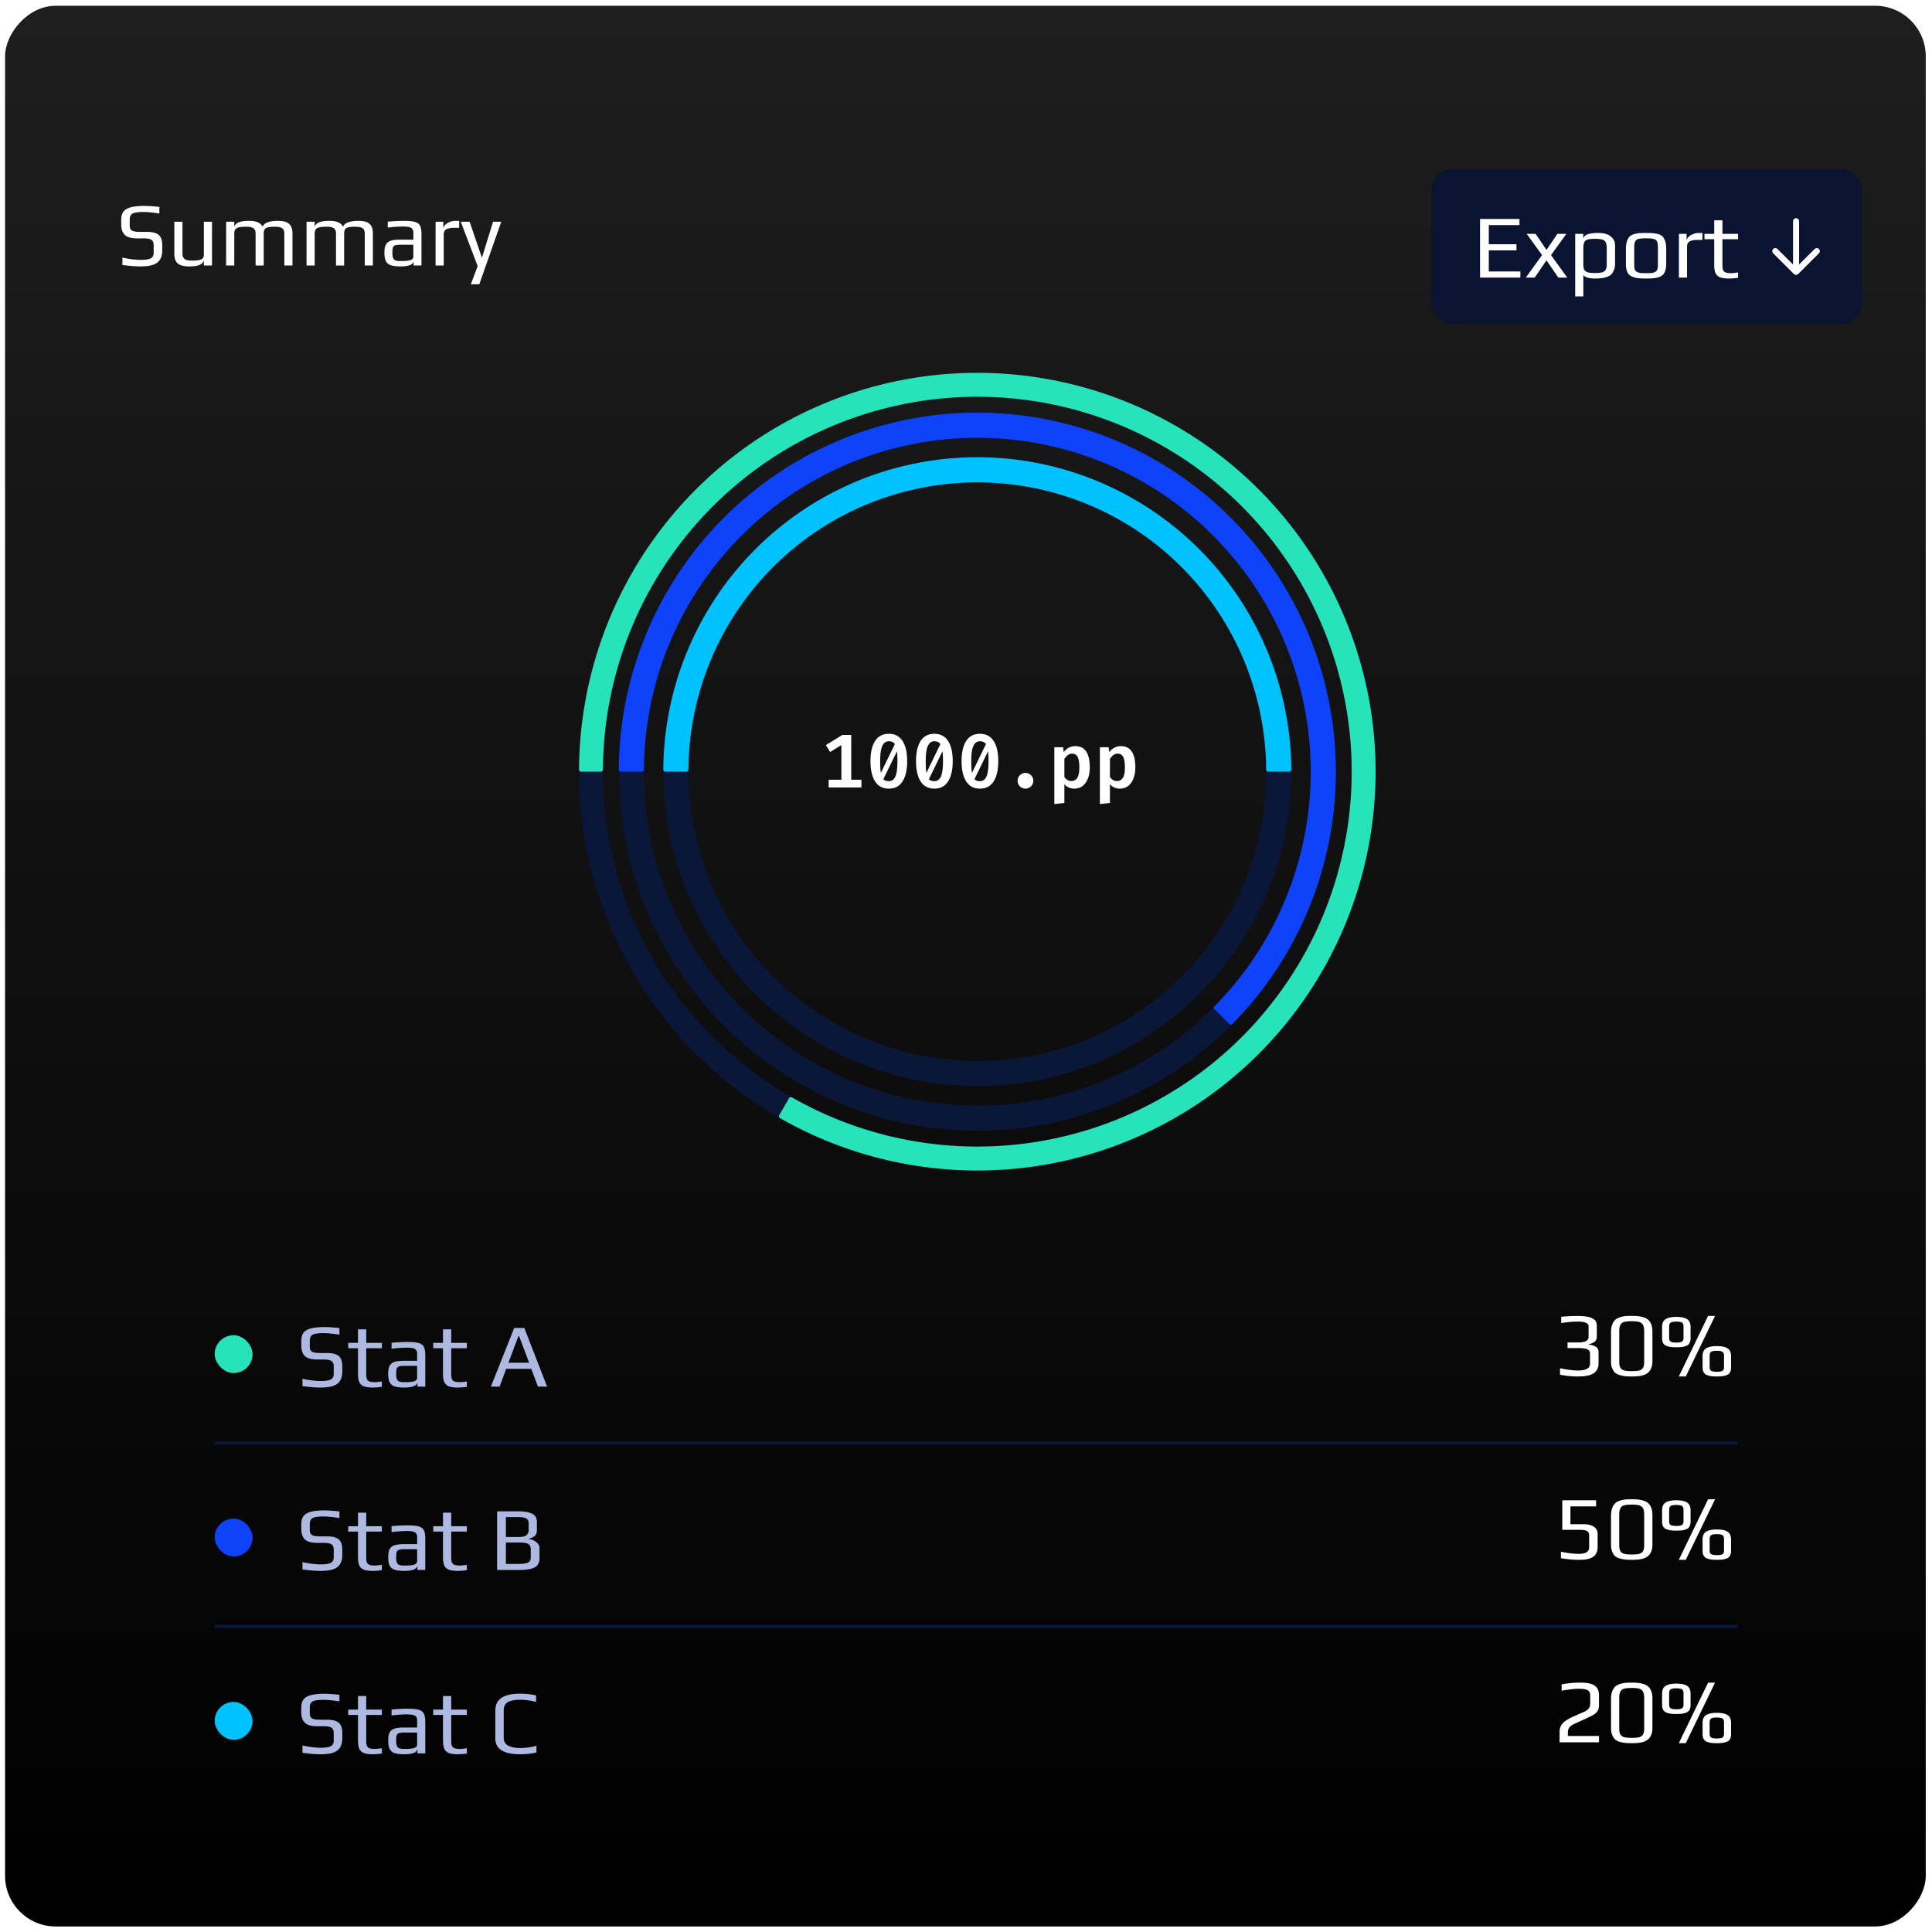 <svg width="684" height="684" viewBox="0 0 684 684" fill="none" xmlns="http://www.w3.org/2000/svg"><g filter="url(#filter0_d_77_221)"><rect width="680" height="680" rx="17.93" transform="matrix(-1 0 0 1 680 .248)" fill="url(#paint0_linear_77_221)"/></g><path d="M487.014 273.2c0 77.983-63.131 141.201-141.007 141.201S205 351.183 205 273.2c0-77.982 63.131-141.2 141.007-141.2s141.007 63.218 141.007 141.2zm-273.554 0c0 73.304 59.344 132.729 132.547 132.729 73.204 0 132.547-59.425 132.547-132.729 0-73.304-59.343-132.728-132.547-132.728-73.203 0-132.547 59.424-132.547 132.728z" fill="#0B1739"/><path d="M205.731 273.2a.728.728 0 01-.729-.731 141.321 141.321 0 0129.137-85.226 140.995 140.995 0 0175.373-50.432 140.825 140.825 0 0190.456 5.937 141.064 141.064 0 0168.155 59.852 141.37 141.37 0 0117.685 89.031 141.276 141.276 0 01-40.094 81.413 140.94 140.94 0 01-81.302 40.149 140.845 140.845 0 01-88.275-17.346.729.729 0 01-.269-.996l3.5-6.071a.735.735 0 011.001-.269 132.388 132.388 0 0082.939 16.282 132.477 132.477 0 0076.424-37.74 132.798 132.798 0 0037.688-76.528 132.886 132.886 0 00-16.624-83.689 132.612 132.612 0 00-64.066-56.261 132.373 132.373 0 00-85.029-5.58 132.535 132.535 0 00-70.85 47.405 132.853 132.853 0 00-27.389 80.069.734.734 0 01-.733.731h-6.998z" fill="#26E3BA"/><path d="M472.936 273.198c0 70.199-56.829 127.106-126.932 127.106-70.103 0-126.933-56.907-126.933-127.106s56.83-127.107 126.933-127.107c70.103 0 126.932 56.908 126.932 127.107zm-244.979 0c0 65.285 52.851 118.209 118.047 118.209s118.047-52.924 118.047-118.209S411.2 154.989 346.004 154.989s-118.047 52.924-118.047 118.209z" fill="#0B1739"/><path d="M219.802 273.198a.73.73 0 01-.729-.732 127.253 127.253 0 0114.986-59.186 127.046 127.046 0 0141.425-45.768 126.824 126.824 0 0158.078-20.809 126.775 126.775 0 0161.017 9.063 126.953 126.953 0 0149.545 36.796 127.183 127.183 0 0126.374 55.838 127.287 127.287 0 01-3.027 61.695 127.15 127.15 0 01-31.196 52.461.729.729 0 01-1.034.002l-5.249-5.257a.735.735 0 01-.002-1.035 118.247 118.247 0 0028.978-48.754 118.374 118.374 0 002.815-57.376 118.279 118.279 0 00-24.527-51.929 118.063 118.063 0 00-46.077-34.22 117.887 117.887 0 00-56.746-8.429 117.945 117.945 0 00-54.013 19.352 118.163 118.163 0 00-38.525 42.564 118.335 118.335 0 00-13.936 54.992.736.736 0 01-.733.732h-7.424z" fill="#0E43FB"/><path d="M457.173 273.199c0 61.481-49.772 111.321-111.169 111.321s-111.17-49.84-111.17-111.321c0-61.482 49.773-111.322 111.17-111.322s111.169 49.84 111.169 111.322zm-213.445 0c0 56.562 45.79 102.415 102.276 102.415 56.485 0 102.275-45.853 102.275-102.415 0-56.563-45.79-102.416-102.275-102.416-56.486 0-102.276 45.853-102.276 102.416z" fill="#0B1739"/><path d="M235.566 273.199a.728.728 0 01-.729-.732 111.401 111.401 0 0132.558-77.985 111.092 111.092 0 0178.609-32.605 111.09 111.09 0 0178.608 32.605 111.402 111.402 0 0132.559 77.985.729.729 0 01-.729.732h-7.432a.736.736 0 01-.733-.732 102.487 102.487 0 00-29.953-71.687 102.205 102.205 0 00-72.32-29.997c-27.125 0-53.14 10.79-72.32 29.997a102.483 102.483 0 00-29.953 71.687.736.736 0 01-.734.732h-7.431z" fill="#00C2FF"/><path d="M301.362 260.202v18.06h-3.483v-14.483l-3.967 2.461-1.52-2.461 5.836-3.577h3.134zm3.617 15.868v2.73h-11.605v-2.73h11.605zm9.698-16.272c2.143 0 3.761.847 4.855 2.542 1.094 1.685 1.641 4.061 1.641 7.127 0 3.075-.547 5.469-1.641 7.181-1.094 1.703-2.712 2.555-4.855 2.555-2.151 0-3.774-.852-4.867-2.555-1.085-1.712-1.628-4.106-1.628-7.181 0-3.066.543-5.442 1.628-7.127 1.093-1.695 2.716-2.542 4.867-2.542zm0 2.636c-1.013 0-1.779.542-2.299 1.627-.511 1.076-.767 2.878-.767 5.406 0 1.399.05 2.56.148 3.483.108.914.283 1.636.525 2.165.242.529.556.905.941 1.13.395.215.879.322 1.452.322.682 0 1.247-.228 1.695-.686.457-.466.798-1.219 1.022-2.259.224-1.049.336-2.434.336-4.155 0-1.829-.099-3.254-.296-4.276-.188-1.022-.506-1.735-.955-2.138-.439-.413-1.039-.619-1.802-.619zm2.327.605l.914 2.206-5.298 10.865-1.089-1.802 5.473-11.269zm13.8-3.241c2.143 0 3.761.847 4.854 2.542 1.094 1.685 1.641 4.061 1.641 7.127 0 3.075-.547 5.469-1.641 7.181-1.093 1.703-2.711 2.555-4.854 2.555-2.152 0-3.774-.852-4.868-2.555-1.085-1.712-1.627-4.106-1.627-7.181 0-3.066.542-5.442 1.627-7.127 1.094-1.695 2.716-2.542 4.868-2.542zm0 2.636c-1.013 0-1.78.542-2.3 1.627-.511 1.076-.766 2.878-.766 5.406 0 1.399.049 2.56.148 3.483.107.914.282 1.636.524 2.165.242.529.556.905.942 1.13.394.215.878.322 1.452.322.681 0 1.246-.228 1.694-.686.458-.466.798-1.219 1.022-2.259.224-1.049.336-2.434.336-4.155 0-1.829-.098-3.254-.295-4.276-.189-1.022-.507-1.735-.955-2.138-.439-.413-1.04-.619-1.802-.619zm2.326.605l.915 2.206-5.299 10.865-1.089-1.802 5.473-11.269zm13.8-3.241c2.143 0 3.761.847 4.855 2.542 1.094 1.685 1.64 4.061 1.64 7.127 0 3.075-.546 5.469-1.64 7.181-1.094 1.703-2.712 2.555-4.855 2.555-2.151 0-3.774-.852-4.868-2.555-1.084-1.712-1.627-4.106-1.627-7.181 0-3.066.543-5.442 1.627-7.127 1.094-1.695 2.717-2.542 4.868-2.542zm0 2.636c-1.013 0-1.779.542-2.299 1.627-.511 1.076-.767 2.878-.767 5.406 0 1.399.05 2.56.148 3.483.108.914.283 1.636.525 2.165.242.529.556.905.941 1.13.394.215.879.322 1.452.322.682 0 1.246-.228 1.695-.686.457-.466.798-1.219 1.022-2.259.224-1.049.336-2.434.336-4.155 0-1.829-.099-3.254-.296-4.276-.188-1.022-.506-1.735-.955-2.138-.439-.413-1.04-.619-1.802-.619zm2.327.605l.914 2.206-5.298 10.865-1.089-1.802 5.473-11.269zm11.016 13.38c0-.502.121-.963.363-1.385a2.857 2.857 0 011.009-1.008 2.679 2.679 0 011.398-.377 2.748 2.748 0 012.407 1.385c.251.422.377.883.377 1.385s-.126.969-.377 1.399a2.748 2.748 0 01-2.407 1.385c-.511 0-.977-.126-1.398-.377a2.857 2.857 0 01-1.009-1.008 2.807 2.807 0 01-.363-1.399zm20.363-12.264c1.255 0 2.259.31 3.012.928.762.61 1.313 1.475 1.654 2.596.349 1.12.524 2.442.524 3.967 0 1.461-.21 2.761-.632 3.899-.421 1.139-1.04 2.035-1.856 2.69-.806.645-1.801.968-2.985.968-1.452 0-2.627-.516-3.523-1.546v6.629l-3.55.377v-20.104h3.12l.188 1.734c.565-.735 1.197-1.273 1.896-1.613a4.753 4.753 0 012.152-.525zm-1.036 2.663c-.601 0-1.129.179-1.587.538a5.494 5.494 0 00-1.183 1.331v6.374c.323.484.69.847 1.103 1.089.412.242.878.363 1.398.363.906 0 1.596-.376 2.071-1.129.484-.762.726-1.995.726-3.698 0-1.201-.098-2.156-.296-2.864-.188-.718-.47-1.229-.847-1.533-.376-.314-.838-.471-1.385-.471zm17.162-2.663c1.255 0 2.259.31 3.012.928.762.61 1.314 1.475 1.654 2.596.35 1.12.525 2.442.525 3.967 0 1.461-.211 2.761-.632 3.899-.422 1.139-1.04 2.035-1.856 2.69-.807.645-1.802.968-2.985.968-1.453 0-2.627-.516-3.524-1.546v6.629l-3.55.377v-20.104h3.12l.188 1.734c.565-.735 1.197-1.273 1.896-1.613a4.76 4.76 0 012.152-.525zm-1.035 2.663c-.601 0-1.13.179-1.587.538a5.476 5.476 0 00-1.184 1.331v6.374c.323.484.691.847 1.103 1.089.412.242.879.363 1.399.363.905 0 1.595-.376 2.071-1.129.484-.762.726-1.995.726-3.698 0-1.201-.099-2.156-.296-2.864-.188-.718-.471-1.229-.847-1.533-.377-.314-.839-.471-1.385-.471zM49.672 94.315c-1.77 0-3.883-.17-6.336-.512V91.21c2.475.533 4.65.8 6.528.8 1.579 0 2.73-.17 3.456-.512.725-.363 1.088-1.024 1.088-1.984v-2.688c0-.896-.256-1.525-.768-1.888s-1.408-.544-2.688-.544H48.52c-2.027 0-3.467-.405-4.32-1.216-.853-.81-1.28-2.07-1.28-3.776v-1.664c0-1.13.245-2.048.736-2.752.512-.704 1.355-1.227 2.528-1.568 1.195-.341 2.827-.512 4.896-.512 1.387 0 3.168.117 5.344.352v2.336c-2.432-.363-4.288-.544-5.568-.544-1.984 0-3.296.192-3.936.576-.661.405-.992 1.077-.992 2.016v2.368c0 .725.256 1.258.768 1.6.533.32 1.44.48 2.72.48h2.496c1.43 0 2.539.17 3.328.512.81.341 1.376.864 1.696 1.568.341.682.512 1.61.512 2.784v1.504c0 1.472-.277 2.635-.832 3.488-.533.853-1.365 1.461-2.496 1.824-1.13.362-2.613.544-4.448.544zm17.419 0c-1.984 0-3.382-.352-4.192-1.056-.79-.725-1.184-1.856-1.184-3.392v-11.36h2.88v11.2c0 .405.032.736.096.992.085.234.224.48.416.736.384.555 1.322.832 2.816.832 1.578 0 2.688-.15 3.328-.448.618-.299.928-.843.928-1.632v-11.68h2.88v15.488h-2.88v-1.888c-.278 1.472-1.974 2.208-5.088 2.208zm12.968-15.808h2.88v1.888c.298-1.472 2.037-2.208 5.216-2.208 2.58 0 4.192.704 4.832 2.112.192-.683.767-1.206 1.728-1.568.98-.363 2.175-.544 3.584-.544 1.92 0 3.274.362 4.064 1.088.789.704 1.184 1.824 1.184 3.36v11.36h-2.88V82.827c0-.406-.032-.736-.096-.992a2.163 2.163 0 00-.384-.768c-.427-.533-1.376-.8-2.849-.8-1.13 0-1.973.075-2.527.224-.555.15-.94.405-1.153.768-.192.362-.287.885-.287 1.568v11.168h-2.88V82.827c0-.406-.032-.736-.097-.992a2.163 2.163 0 00-.384-.768c-.426-.533-1.365-.8-2.816-.8-1.173 0-2.058.075-2.656.224-.597.15-1.013.405-1.248.768-.234.341-.352.864-.352 1.568v11.168h-2.88V78.507zm28.468 0h2.88v1.888c.299-1.472 2.038-2.208 5.216-2.208 2.582 0 4.192.704 4.832 2.112.192-.683.768-1.206 1.728-1.568.982-.363 2.176-.544 3.584-.544 1.92 0 3.275.362 4.064 1.088.79.704 1.184 1.824 1.184 3.36v11.36h-2.88V82.827c0-.406-.032-.736-.096-.992a2.163 2.163 0 00-.384-.768c-.426-.533-1.376-.8-2.848-.8-1.13 0-1.973.075-2.528.224-.554.15-.938.405-1.152.768-.192.362-.288.885-.288 1.568v11.168h-2.88V82.827c0-.406-.032-.736-.096-.992a2.163 2.163 0 00-.384-.768c-.426-.533-1.365-.8-2.816-.8-1.173 0-2.058.075-2.656.224-.597.15-1.013.405-1.248.768-.234.341-.352.864-.352 1.568v11.168h-2.88V78.507zm33.237 15.808c-1.472 0-2.613-.139-3.424-.416-.789-.278-1.365-.768-1.728-1.472-.341-.704-.512-1.718-.512-3.04 0-1.174.16-2.08.48-2.72.341-.662.907-1.13 1.696-1.408.811-.278 1.952-.416 3.424-.416h4.64v-2.464c0-.576-.117-1.014-.352-1.312-.213-.32-.587-.544-1.12-.672-.512-.128-1.269-.192-2.272-.192-1.6 0-3.371.128-5.312.384v-2.112c2.112-.192 4.021-.288 5.728-.288 1.792 0 3.115.139 3.968.416.853.256 1.44.715 1.76 1.376.32.661.48 1.685.48 3.072v10.944h-2.784v-1.472c-.235 1.195-1.792 1.792-4.672 1.792zm.48-1.888c1.045 0 1.931-.075 2.656-.224.96-.192 1.44-.64 1.44-1.344v-4.224h-4.448c-.917 0-1.579.075-1.984.224-.405.128-.672.384-.8.768s-.192 1.002-.192 1.856c0 .768.075 1.365.224 1.792.149.405.416.704.8.896.384.17.96.256 1.728.256h.576zm11.971-13.92h2.72v2.528c0-.49.213-.95.64-1.376.426-.448.97-.8 1.632-1.056a5.02 5.02 0 011.952-.416h1.408v2.464h-1.6c-1.366 0-2.358.181-2.976.544-.598.341-.896.97-.896 1.888v10.912h-2.88V78.507zm14.899 15.712l-5.984-15.712h3.136l4.32 12.64h.064l3.904-12.64h2.912l-7.776 22.144h-3.008l2.432-6.432z" fill="#fff"/><rect x="506.806" y="59.94" width="152.376" height="54.688" rx="7.172" fill="#0A1330"/><path d="M523.994 77.515h13.952v2.176h-10.848v6.784h9.792v2.176h-9.792v7.456h11.168v2.176h-14.272V77.515zm21.954 12.8l-5.44-7.52h3.168l3.84 5.664 3.872-5.664h3.168l-5.44 7.52 5.76 7.968h-3.168l-4.192-6.112-4.16 6.112h-3.168l5.76-7.968zm11.729-7.52h2.848v1.664h.032c.234-1.322 1.994-1.984 5.28-1.984 1.962 0 3.445.416 4.448 1.248 1.002.811 1.504 1.856 1.504 3.136v6.368c0 .918-.139 1.718-.416 2.4-.256.683-.598 1.216-1.024 1.6-.384.363-.918.651-1.6.864a9.407 9.407 0 01-1.984.416c-.598.064-1.323.096-2.176.096a9.909 9.909 0 01-2.592-.32c-.768-.234-1.248-.565-1.44-.992v7.648h-2.88V82.795zm6.976 13.856c1.109 0 1.952-.074 2.528-.224.597-.17 1.024-.469 1.28-.896.256-.426.384-1.077.384-1.952v-5.696c0-.96-.128-1.674-.384-2.144-.256-.469-.683-.778-1.28-.928-.576-.17-1.43-.256-2.56-.256-1.131 0-1.974.086-2.528.256-.555.15-.95.46-1.184.928-.235.448-.352 1.163-.352 2.144v5.696c0 .875.117 1.526.352 1.952.256.427.672.726 1.248.896.576.15 1.408.224 2.496.224zm18.115 1.952c-1.365 0-2.389-.053-3.072-.16a6.8 6.8 0 01-2.048-.608 2.998 2.998 0 01-1.536-1.536c-.32-.725-.48-1.696-.48-2.912v-5.376c0-.96.117-1.802.352-2.528.235-.725.544-1.29.928-1.696.32-.362.8-.64 1.44-.832a9.403 9.403 0 012.016-.416 43.372 43.372 0 012.4-.064c1.109 0 1.941.032 2.496.096.576.043 1.184.15 1.824.32.661.192 1.173.48 1.536.864s.672.94.928 1.664c.235.747.352 1.611.352 2.592v5.376c0 1.814-.416 3.136-1.248 3.968-.341.342-.832.608-1.472.8-.64.192-1.301.32-1.984.384-.811.043-1.621.064-2.432.064zm0-1.888c.896 0 1.547-.02 1.952-.064.405-.042.8-.16 1.184-.352.384-.17.651-.448.8-.832.171-.405.256-.96.256-1.664v-6.272c0-.96-.117-1.653-.352-2.08-.235-.448-.64-.736-1.216-.864-.555-.149-1.429-.224-2.624-.224s-2.08.075-2.656.224c-.555.128-.949.416-1.184.864-.235.427-.352 1.12-.352 2.08v6.272c0 .704.075 1.26.224 1.664.171.384.448.662.832.832.384.192.779.31 1.184.352.405.043 1.056.064 1.952.064zm11.627-13.92h2.72v2.528c0-.49.214-.949.64-1.376.427-.448.971-.8 1.632-1.056a5.026 5.026 0 011.952-.416h1.408v2.464h-1.6c-1.365 0-2.357.182-2.976.544-.597.342-.896.971-.896 1.888v10.912h-2.88V82.795zm17.715 15.808c-1.323 0-2.357-.138-3.104-.416-.747-.298-1.291-.789-1.632-1.472-.32-.704-.48-1.685-.48-2.944v-9.088h-3.456v-1.888h3.456v-4.8h2.912v4.8h5.536v1.888h-5.536v9.248c0 .768.085 1.344.256 1.728.192.384.512.662.96.832.469.15 1.141.224 2.016.224.277 0 1.045-.085 2.304-.256v1.888a20.786 20.786 0 01-3.232.256z" fill="#fff"/><path d="M635.875 78.318v17.93m-7.337-7.336l7.335 7.335 7.335-7.335" stroke="#fff" stroke-width="2.152" stroke-linecap="round" stroke-linejoin="round"/><rect x="76" y="472.708" width="13.416" height="13.416" rx="6.708" fill="#26E3BA"/><path d="M113.421 491.237c-1.771 0-3.883-.171-6.336-.512v-2.592c2.475.533 4.651.8 6.528.8 1.579 0 2.731-.171 3.456-.512.725-.363 1.088-1.024 1.088-1.984v-2.688c0-.896-.256-1.526-.768-1.888-.512-.363-1.408-.544-2.688-.544h-2.432c-2.027 0-3.467-.406-4.32-1.216-.853-.811-1.28-2.07-1.28-3.776v-1.664c0-1.131.245-2.048.736-2.752.512-.704 1.355-1.227 2.528-1.568 1.195-.342 2.827-.512 4.896-.512 1.387 0 3.168.117 5.344.352v2.336c-2.432-.363-4.288-.544-5.568-.544-1.984 0-3.296.192-3.936.576-.661.405-.992 1.077-.992 2.016v2.368c0 .725.256 1.258.768 1.6.533.32 1.44.48 2.72.48h2.496c1.429 0 2.539.17 3.328.512.811.341 1.376.864 1.696 1.568.341.682.512 1.61.512 2.784v1.504c0 1.472-.277 2.634-.832 3.488-.533.853-1.365 1.461-2.496 1.824-1.131.362-2.613.544-4.448.544zm18.539 0c-1.323 0-2.358-.139-3.104-.416-.747-.299-1.291-.79-1.632-1.472-.32-.704-.48-1.686-.48-2.944v-9.088h-3.456v-1.888h3.456v-4.8h2.912v4.8h5.536v1.888h-5.536v9.248c0 .768.085 1.344.256 1.728.192.384.512.661.96.832.469.149 1.141.224 2.016.224.277 0 1.045-.086 2.304-.256v1.888a20.92 20.92 0 01-3.232.256zm11.147 0c-1.472 0-2.614-.139-3.424-.416-.79-.278-1.366-.768-1.728-1.472-.342-.704-.512-1.718-.512-3.04 0-1.174.16-2.08.48-2.72.341-.662.906-1.131 1.696-1.408.81-.278 1.952-.416 3.424-.416h4.64v-2.464c0-.576-.118-1.014-.352-1.312-.214-.32-.587-.544-1.12-.672-.512-.128-1.27-.192-2.272-.192-1.6 0-3.371.128-5.312.384v-2.112c2.112-.192 4.021-.288 5.728-.288 1.792 0 3.114.138 3.968.416.853.256 1.44.714 1.76 1.376.32.661.48 1.685.48 3.072v10.944h-2.784v-1.472c-.235 1.194-1.792 1.792-4.672 1.792zm.48-1.888c1.045 0 1.93-.075 2.656-.224.96-.192 1.44-.64 1.44-1.344v-4.224h-4.448c-.918 0-1.579.074-1.984.224-.406.128-.672.384-.8.768s-.192 1.002-.192 1.856c0 .768.074 1.365.224 1.792.149.405.416.704.8.896.384.17.96.256 1.728.256h.576zm18.467 1.888c-1.323 0-2.358-.139-3.104-.416-.747-.299-1.291-.79-1.632-1.472-.32-.704-.48-1.686-.48-2.944v-9.088h-3.456v-1.888h3.456v-4.8h2.912v4.8h5.536v1.888h-5.536v9.248c0 .768.085 1.344.256 1.728.192.384.512.661.96.832.469.149 1.141.224 2.016.224.277 0 1.045-.086 2.304-.256v1.888a20.92 20.92 0 01-3.232.256zm19.994-21.088h3.584l8.064 20.768h-3.232l-2.368-6.304H179.2l-2.336 6.304h-3.072l8.256-20.768zm5.28 12.32l-3.52-9.376h-.288l-3.52 9.376h7.328z" fill="#AEB9E1"/><path d="M558.358 487.32c-1.792 0-3.808-.203-6.048-.608v-2.304c2.539.533 4.662.8 6.368.8 2.838 0 4.256-.8 4.256-2.4v-3.552c0-.875-.469-1.451-1.408-1.728a7.035 7.035 0 00-1.216-.192 11.21 11.21 0 00-1.344-.064h-4v-1.984h3.456c.555 0 1.003-.011 1.344-.032a8.027 8.027 0 001.184-.256c.47-.107.832-.309 1.088-.608.256-.299.384-.683.384-1.152v-3.712c0-1.088-1.28-1.632-3.84-1.632-1.706 0-3.658.171-5.856.512V466.2a56.03 56.03 0 015.824-.288c2.368 0 4.086.267 5.152.8 1.088.512 1.632 1.397 1.632 2.656v4c0 .661-.266 1.216-.8 1.664-.533.427-1.216.704-2.048.832v.128a8.38 8.38 0 011.248.288c.342.085.704.224 1.088.416.747.384 1.12 1.056 1.12 2.016v4.16c0 .725-.16 1.376-.48 1.952-.32.576-.725 1.024-1.216 1.344-.426.299-.992.544-1.696.736a14.56 14.56 0 01-2.08.352c-.81.043-1.514.064-2.112.064zm19.299 0c-.939 0-1.707-.032-2.304-.096a11.074 11.074 0 01-1.856-.384c-.704-.192-1.27-.469-1.696-.832-.406-.384-.747-.917-1.024-1.6-.278-.64-.416-1.44-.416-2.4v-10.496c0-.96.138-1.803.416-2.528.277-.725.64-1.301 1.088-1.728.405-.363.938-.651 1.6-.864a8.789 8.789 0 012.048-.448 38.469 38.469 0 012.144-.064c.938 0 1.696.032 2.272.096.597.064 1.226.192 1.888.384.704.213 1.269.512 1.696.896.448.384.81.928 1.088 1.632.277.704.416 1.568.416 2.592v10.528c0 .875-.139 1.653-.416 2.336-.278.683-.64 1.216-1.088 1.6-.427.363-.971.661-1.632.896a8.254 8.254 0 01-2.016.384c-.598.064-1.334.096-2.208.096zm.064-1.888c1.13 0 2.005-.075 2.624-.224.618-.171 1.066-.491 1.344-.96.277-.469.416-1.163.416-2.08v-10.88c0-1.003-.15-1.749-.448-2.24-.278-.512-.726-.853-1.344-1.024-.598-.171-1.472-.256-2.624-.256-1.174 0-2.07.085-2.688.256-.598.171-1.035.512-1.312 1.024-.278.491-.416 1.237-.416 2.24v10.88c0 .917.138 1.611.416 2.08.298.469.757.789 1.376.96.618.149 1.504.224 2.656.224zm27.01-19.552h2.464l-10.368 21.44h-2.464l10.368-21.44zm-11.232 11.104c-.789 0-1.44-.032-1.952-.096a6.791 6.791 0 01-1.504-.384c-1.066-.384-1.6-1.28-1.6-2.688v-4c0-1.344.416-2.272 1.248-2.784.854-.533 2.123-.8 3.808-.8 1.686 0 2.944.267 3.776.8.832.512 1.248 1.44 1.248 2.784v4c0 1.408-.522 2.304-1.568 2.688a6.75 6.75 0 01-1.536.384c-.49.064-1.13.096-1.92.096zm0-1.664c.939 0 1.59-.107 1.952-.32.384-.213.576-.651.576-1.312v-4c0-.725-.181-1.205-.544-1.44-.362-.235-1.024-.352-1.984-.352s-1.632.117-2.016.352c-.362.235-.544.715-.544 1.44v4c0 .661.192 1.099.576 1.312.384.213 1.046.32 1.984.32zm14.336 12c-.789 0-1.44-.032-1.952-.096a6.791 6.791 0 01-1.504-.384c-1.066-.384-1.6-1.28-1.6-2.688v-4c0-1.344.416-2.272 1.248-2.784.854-.533 2.123-.8 3.808-.8 1.686 0 2.944.267 3.776.8.832.512 1.248 1.44 1.248 2.784v4c0 1.408-.522 2.304-1.568 2.688a6.75 6.75 0 01-1.536.384c-.49.064-1.13.096-1.92.096zm0-1.664c.939 0 1.59-.107 1.952-.32.384-.213.576-.651.576-1.312v-4c0-.725-.181-1.205-.544-1.44-.362-.235-1.024-.352-1.984-.352s-1.632.117-2.016.352c-.362.235-.544.715-.544 1.44v4c0 .661.192 1.099.576 1.312.384.213 1.046.32 1.984.32z" fill="#fff"/><path d="M76 510.917h539.271" stroke="#0B1739" stroke-width="1.15"/><rect x="76" y="537.625" width="13.416" height="13.416" rx="6.708" fill="#0E43FB"/><path d="M113.421 556.153c-1.771 0-3.883-.17-6.336-.512v-2.592c2.475.534 4.651.8 6.528.8 1.579 0 2.731-.17 3.456-.512.725-.362 1.088-1.024 1.088-1.984v-2.688c0-.896-.256-1.525-.768-1.888-.512-.362-1.408-.544-2.688-.544h-2.432c-2.027 0-3.467-.405-4.32-1.216-.853-.81-1.28-2.069-1.28-3.776v-1.664c0-1.13.245-2.048.736-2.752.512-.704 1.355-1.226 2.528-1.568 1.195-.341 2.827-.512 4.896-.512 1.387 0 3.168.118 5.344.352v2.336c-2.432-.362-4.288-.544-5.568-.544-1.984 0-3.296.192-3.936.576-.661.406-.992 1.078-.992 2.016v2.368c0 .726.256 1.259.768 1.6.533.32 1.44.48 2.72.48h2.496c1.429 0 2.539.171 3.328.512.811.342 1.376.864 1.696 1.568.341.683.512 1.611.512 2.784v1.504c0 1.472-.277 2.635-.832 3.488-.533.854-1.365 1.462-2.496 1.824-1.131.363-2.613.544-4.448.544zm18.539 0c-1.323 0-2.358-.138-3.104-.416-.747-.298-1.291-.789-1.632-1.472-.32-.704-.48-1.685-.48-2.944v-9.088h-3.456v-1.888h3.456v-4.8h2.912v4.8h5.536v1.888h-5.536v9.248c0 .768.085 1.344.256 1.728.192.384.512.662.96.832.469.15 1.141.224 2.016.224.277 0 1.045-.085 2.304-.256v1.888a20.796 20.796 0 01-3.232.256zm11.147 0c-1.472 0-2.614-.138-3.424-.416-.79-.277-1.366-.768-1.728-1.472-.342-.704-.512-1.717-.512-3.04 0-1.173.16-2.08.48-2.72.341-.661.906-1.13 1.696-1.408.81-.277 1.952-.416 3.424-.416h4.64v-2.464c0-.576-.118-1.013-.352-1.312-.214-.32-.587-.544-1.12-.672-.512-.128-1.27-.192-2.272-.192-1.6 0-3.371.128-5.312.384v-2.112c2.112-.192 4.021-.288 5.728-.288 1.792 0 3.114.139 3.968.416.853.256 1.44.715 1.76 1.376.32.662.48 1.686.48 3.072v10.944h-2.784v-1.472c-.235 1.195-1.792 1.792-4.672 1.792zm.48-1.888c1.045 0 1.93-.074 2.656-.224.96-.192 1.44-.64 1.44-1.344v-4.224h-4.448c-.918 0-1.579.075-1.984.224-.406.128-.672.384-.8.768s-.192 1.003-.192 1.856c0 .768.074 1.366.224 1.792.149.406.416.704.8.896.384.171.96.256 1.728.256h.576zm18.467 1.888c-1.323 0-2.358-.138-3.104-.416-.747-.298-1.291-.789-1.632-1.472-.32-.704-.48-1.685-.48-2.944v-9.088h-3.456v-1.888h3.456v-4.8h2.912v4.8h5.536v1.888h-5.536v9.248c0 .768.085 1.344.256 1.728.192.384.512.662.96.832.469.15 1.141.224 2.016.224.277 0 1.045-.085 2.304-.256v1.888a20.796 20.796 0 01-3.232.256zM176 535.065h7.424c1.77 0 3.178.182 4.224.544.96.342 1.6.768 1.92 1.28.341.512.512 1.216.512 2.112v2.784c0 .832-.235 1.483-.704 1.952-.47.448-1.184.779-2.144.992v.128c1.13.192 2.037.587 2.72 1.184.704.576 1.056 1.302 1.056 2.176v3.488c0 1.515-.566 2.582-1.696 3.2-1.131.619-3.019.928-5.664.928H176v-20.768zm7.52 9.088c1.301 0 2.229-.192 2.784-.576.576-.405.864-1.034.864-1.888v-2.432c0-.789-.288-1.344-.864-1.664-.576-.32-1.536-.48-2.88-.48h-4.32v7.04h4.416zm.128 9.536c1.557 0 2.656-.16 3.296-.48.64-.32.96-.864.96-1.632v-3.136c0-.554-.118-.992-.352-1.312-.214-.341-.555-.586-1.024-.736a6.268 6.268 0 00-1.248-.224c-.363-.042-.907-.064-1.632-.064h-4.544v7.584h4.544z" fill="#AEB9E1"/><path d="M558.742 552.237c-1.728 0-3.765-.192-6.112-.576v-2.304c2.475.512 4.544.768 6.208.768 1.302 0 2.251-.182 2.848-.544.619-.384.928-1.003.928-1.856v-4.128c0-.896-.384-1.472-1.152-1.728a4.718 4.718 0 00-1.024-.192 8.667 8.667 0 00-1.184-.064h-6.144v-10.464h11.968v2.176h-9.088v6.304h4.8c.854 0 1.611.106 2.272.32a4.202 4.202 0 011.76 1.024c.534.533.8 1.226.8 2.08v4.736c0 .746-.138 1.408-.416 1.984-.256.554-.608.992-1.056 1.312-.405.298-.928.544-1.568.736a8.142 8.142 0 01-1.856.352 37.17 37.17 0 01-1.984.064zm18.915 0c-.939 0-1.707-.032-2.304-.096a11.074 11.074 0 01-1.856-.384c-.704-.192-1.27-.47-1.696-.832-.406-.384-.747-.918-1.024-1.6-.278-.64-.416-1.44-.416-2.4v-10.496c0-.96.138-1.803.416-2.528.277-.726.64-1.302 1.088-1.728.405-.363.938-.651 1.6-.864a8.789 8.789 0 012.048-.448 38.469 38.469 0 012.144-.064c.938 0 1.696.032 2.272.096.597.064 1.226.192 1.888.384.704.213 1.269.512 1.696.896.448.384.81.928 1.088 1.632.277.704.416 1.568.416 2.592v10.528c0 .874-.139 1.653-.416 2.336-.278.682-.64 1.216-1.088 1.6-.427.362-.971.661-1.632.896a8.254 8.254 0 01-2.016.384c-.598.064-1.334.096-2.208.096zm.064-1.888c1.13 0 2.005-.075 2.624-.224.618-.171 1.066-.491 1.344-.96.277-.47.416-1.163.416-2.08v-10.88c0-1.003-.15-1.75-.448-2.24-.278-.512-.726-.854-1.344-1.024-.598-.171-1.472-.256-2.624-.256-1.174 0-2.07.085-2.688.256-.598.17-1.035.512-1.312 1.024-.278.49-.416 1.237-.416 2.24v10.88c0 .917.138 1.61.416 2.08.298.469.757.789 1.376.96.618.149 1.504.224 2.656.224zm27.01-19.552h2.464l-10.368 21.44h-2.464l10.368-21.44zm-11.232 11.104c-.789 0-1.44-.032-1.952-.096a6.791 6.791 0 01-1.504-.384c-1.066-.384-1.6-1.28-1.6-2.688v-4c0-1.344.416-2.272 1.248-2.784.854-.534 2.123-.8 3.808-.8 1.686 0 2.944.266 3.776.8.832.512 1.248 1.44 1.248 2.784v4c0 1.408-.522 2.304-1.568 2.688a6.75 6.75 0 01-1.536.384c-.49.064-1.13.096-1.92.096zm0-1.664c.939 0 1.59-.107 1.952-.32.384-.214.576-.651.576-1.312v-4c0-.726-.181-1.206-.544-1.44-.362-.235-1.024-.352-1.984-.352s-1.632.117-2.016.352c-.362.234-.544.714-.544 1.44v4c0 .661.192 1.098.576 1.312.384.213 1.046.32 1.984.32zm14.336 12c-.789 0-1.44-.032-1.952-.096a6.791 6.791 0 01-1.504-.384c-1.066-.384-1.6-1.28-1.6-2.688v-4c0-1.344.416-2.272 1.248-2.784.854-.534 2.123-.8 3.808-.8 1.686 0 2.944.266 3.776.8.832.512 1.248 1.44 1.248 2.784v4c0 1.408-.522 2.304-1.568 2.688a6.75 6.75 0 01-1.536.384c-.49.064-1.13.096-1.92.096zm0-1.664c.939 0 1.59-.107 1.952-.32.384-.214.576-.651.576-1.312v-4c0-.726-.181-1.206-.544-1.44-.362-.235-1.024-.352-1.984-.352s-1.632.117-2.016.352c-.362.234-.544.714-.544 1.44v4c0 .661.192 1.098.576 1.312.384.213 1.046.32 1.984.32z" fill="#fff"/><path d="M76 575.833l269.636.001h269.635" stroke="#0B1739" stroke-width="1.15"/><rect x="76" y="602.542" width="13.416" height="13.416" rx="6.708" fill="#00C2FF"/><path d="M113.421 621.07c-1.771 0-3.883-.171-6.336-.512v-2.592c2.475.533 4.651.8 6.528.8 1.579 0 2.731-.171 3.456-.512.725-.363 1.088-1.024 1.088-1.984v-2.688c0-.896-.256-1.525-.768-1.888s-1.408-.544-2.688-.544h-2.432c-2.027 0-3.467-.405-4.32-1.216-.853-.811-1.28-2.069-1.28-3.776v-1.664c0-1.131.245-2.048.736-2.752.512-.704 1.355-1.227 2.528-1.568 1.195-.341 2.827-.512 4.896-.512 1.387 0 3.168.117 5.344.352v2.336c-2.432-.363-4.288-.544-5.568-.544-1.984 0-3.296.192-3.936.576-.661.405-.992 1.077-.992 2.016v2.368c0 .725.256 1.259.768 1.6.533.32 1.44.48 2.72.48h2.496c1.429 0 2.539.171 3.328.512.811.341 1.376.864 1.696 1.568.341.683.512 1.611.512 2.784v1.504c0 1.472-.277 2.635-.832 3.488-.533.853-1.365 1.461-2.496 1.824s-2.613.544-4.448.544zm18.539 0c-1.323 0-2.358-.139-3.104-.416-.747-.299-1.291-.789-1.632-1.472-.32-.704-.48-1.685-.48-2.944v-9.088h-3.456v-1.888h3.456v-4.8h2.912v4.8h5.536v1.888h-5.536v9.248c0 .768.085 1.344.256 1.728.192.384.512.661.96.832.469.149 1.141.224 2.016.224.277 0 1.045-.085 2.304-.256v1.888a20.796 20.796 0 01-3.232.256zm11.147 0c-1.472 0-2.614-.139-3.424-.416-.79-.277-1.366-.768-1.728-1.472-.342-.704-.512-1.717-.512-3.04 0-1.173.16-2.08.48-2.72.341-.661.906-1.131 1.696-1.408.81-.277 1.952-.416 3.424-.416h4.64v-2.464c0-.576-.118-1.013-.352-1.312-.214-.32-.587-.544-1.12-.672-.512-.128-1.27-.192-2.272-.192-1.6 0-3.371.128-5.312.384v-2.112c2.112-.192 4.021-.288 5.728-.288 1.792 0 3.114.139 3.968.416.853.256 1.44.715 1.76 1.376.32.661.48 1.685.48 3.072v10.944h-2.784v-1.472c-.235 1.195-1.792 1.792-4.672 1.792zm.48-1.888c1.045 0 1.93-.075 2.656-.224.96-.192 1.44-.64 1.44-1.344v-4.224h-4.448c-.918 0-1.579.075-1.984.224-.406.128-.672.384-.8.768s-.192 1.003-.192 1.856c0 .768.074 1.365.224 1.792.149.405.416.704.8.896.384.171.96.256 1.728.256h.576zm18.467 1.888c-1.323 0-2.358-.139-3.104-.416-.747-.299-1.291-.789-1.632-1.472-.32-.704-.48-1.685-.48-2.944v-9.088h-3.456v-1.888h3.456v-4.8h2.912v4.8h5.536v1.888h-5.536v9.248c0 .768.085 1.344.256 1.728.192.384.512.661.96.832.469.149 1.141.224 2.016.224.277 0 1.045-.085 2.304-.256v1.888a20.796 20.796 0 01-3.232.256zm22.042 0c-5.824 0-8.736-1.877-8.736-5.632v-9.856c0-3.968 2.912-5.952 8.736-5.952 1.984 0 3.882.203 5.696.608v2.304c-2.048-.512-3.926-.768-5.632-.768-.832 0-1.558.053-2.176.16a7.382 7.382 0 00-1.792.48c-1.238.533-1.856 1.579-1.856 3.136v9.728c0 2.389 1.984 3.584 5.952 3.584 1.706 0 3.584-.256 5.632-.768v2.368c-1.814.405-3.755.608-5.824.608z" fill="#AEB9E1"/><path d="M552.15 613.121c0-.597.096-1.152.288-1.664.214-.533.48-.981.8-1.344.256-.298.64-.618 1.152-.96a13.45 13.45 0 011.504-.896c.406-.213.939-.458 1.6-.736l3.456-1.536c1.366-.597 2.048-1.525 2.048-2.784v-2.848c0-.981-.298-1.632-.896-1.952-.597-.341-1.642-.512-3.136-.512-1.472 0-3.498.224-6.08.672v-2.24a36.138 36.138 0 016.688-.608c2.304 0 3.968.352 4.992 1.056 1.024.683 1.536 1.835 1.536 3.456v3.392c0 .768-.128 1.408-.384 1.92-.256.491-.672.939-1.248 1.344-.554.384-1.376.822-2.464 1.312l-4.8 2.208c-1.408.64-2.112 1.579-2.112 2.816v1.376h11.008v2.24H552.15v-3.712zm25.507 4.032c-.939 0-1.707-.032-2.304-.096a11.074 11.074 0 01-1.856-.384c-.704-.192-1.27-.469-1.696-.832-.406-.384-.747-.917-1.024-1.6-.278-.64-.416-1.44-.416-2.4v-10.496c0-.96.138-1.802.416-2.528.277-.725.64-1.301 1.088-1.728.405-.362.938-.65 1.6-.864a8.84 8.84 0 012.048-.448 39.459 39.459 0 012.144-.064c.938 0 1.696.032 2.272.096.597.064 1.226.192 1.888.384.704.214 1.269.512 1.696.896.448.384.81.928 1.088 1.632.277.704.416 1.568.416 2.592v10.528c0 .875-.139 1.654-.416 2.336-.278.683-.64 1.216-1.088 1.6-.427.363-.971.662-1.632.896a8.161 8.161 0 01-2.016.384c-.598.064-1.334.096-2.208.096zm.064-1.888c1.13 0 2.005-.074 2.624-.224.618-.17 1.066-.49 1.344-.96.277-.469.416-1.162.416-2.08v-10.88c0-1.002-.15-1.749-.448-2.24-.278-.512-.726-.853-1.344-1.024-.598-.17-1.472-.256-2.624-.256-1.174 0-2.07.086-2.688.256-.598.171-1.035.512-1.312 1.024-.278.491-.416 1.238-.416 2.24v10.88c0 .918.138 1.611.416 2.08.298.47.757.79 1.376.96.618.15 1.504.224 2.656.224zm27.01-19.552h2.464l-10.368 21.44h-2.464l10.368-21.44zm-11.232 11.104c-.789 0-1.44-.032-1.952-.096a6.791 6.791 0 01-1.504-.384c-1.066-.384-1.6-1.28-1.6-2.688v-4c0-1.344.416-2.272 1.248-2.784.854-.533 2.123-.8 3.808-.8 1.686 0 2.944.267 3.776.8.832.512 1.248 1.44 1.248 2.784v4c0 1.408-.522 2.304-1.568 2.688a6.75 6.75 0 01-1.536.384c-.49.064-1.13.096-1.92.096zm0-1.664c.939 0 1.59-.106 1.952-.32.384-.213.576-.65.576-1.312v-4c0-.725-.181-1.205-.544-1.44-.362-.234-1.024-.352-1.984-.352s-1.632.118-2.016.352c-.362.235-.544.715-.544 1.44v4c0 .662.192 1.099.576 1.312.384.214 1.046.32 1.984.32zm14.336 12c-.789 0-1.44-.032-1.952-.096a6.791 6.791 0 01-1.504-.384c-1.066-.384-1.6-1.28-1.6-2.688v-4c0-1.344.416-2.272 1.248-2.784.854-.533 2.123-.8 3.808-.8 1.686 0 2.944.267 3.776.8.832.512 1.248 1.44 1.248 2.784v4c0 1.408-.522 2.304-1.568 2.688a6.75 6.75 0 01-1.536.384c-.49.064-1.13.096-1.92.096zm0-1.664c.939 0 1.59-.106 1.952-.32.384-.213.576-.65.576-1.312v-4c0-.725-.181-1.205-.544-1.44-.362-.234-1.024-.352-1.984-.352s-1.632.118-2.016.352c-.362.235-.544.715-.544 1.44v4c0 .662.192 1.099.576 1.312.384.214 1.046.32 1.984.32z" fill="#fff"/><defs><linearGradient id="paint0_linear_77_221" x1="340" y1="0" x2="340" y2="680" gradientUnits="userSpaceOnUse"><stop stop-color="#1E1E1E"/><stop offset="1"/></linearGradient><filter id="filter0_d_77_221" x="0" y=".248" width="683.586" height="683.586" filterUnits="userSpaceOnUse" color-interpolation-filters="sRGB"><feFlood flood-opacity="0" result="BackgroundImageFix"/><feColorMatrix in="SourceAlpha" values="0 0 0 0 0 0 0 0 0 0 0 0 0 0 0 0 0 0 127 0" result="hardAlpha"/><feOffset dx="1.793" dy="1.793"/><feGaussianBlur stdDeviation=".896"/><feComposite in2="hardAlpha" operator="out"/><feColorMatrix values="0 0 0 0 0.061 0 0 0 0 0.097 0 0 0 0 0.204 0 0 0 0.4 0"/><feBlend in2="BackgroundImageFix" result="effect1_dropShadow_77_221"/><feBlend in="SourceGraphic" in2="effect1_dropShadow_77_221" result="shape"/></filter></defs></svg>